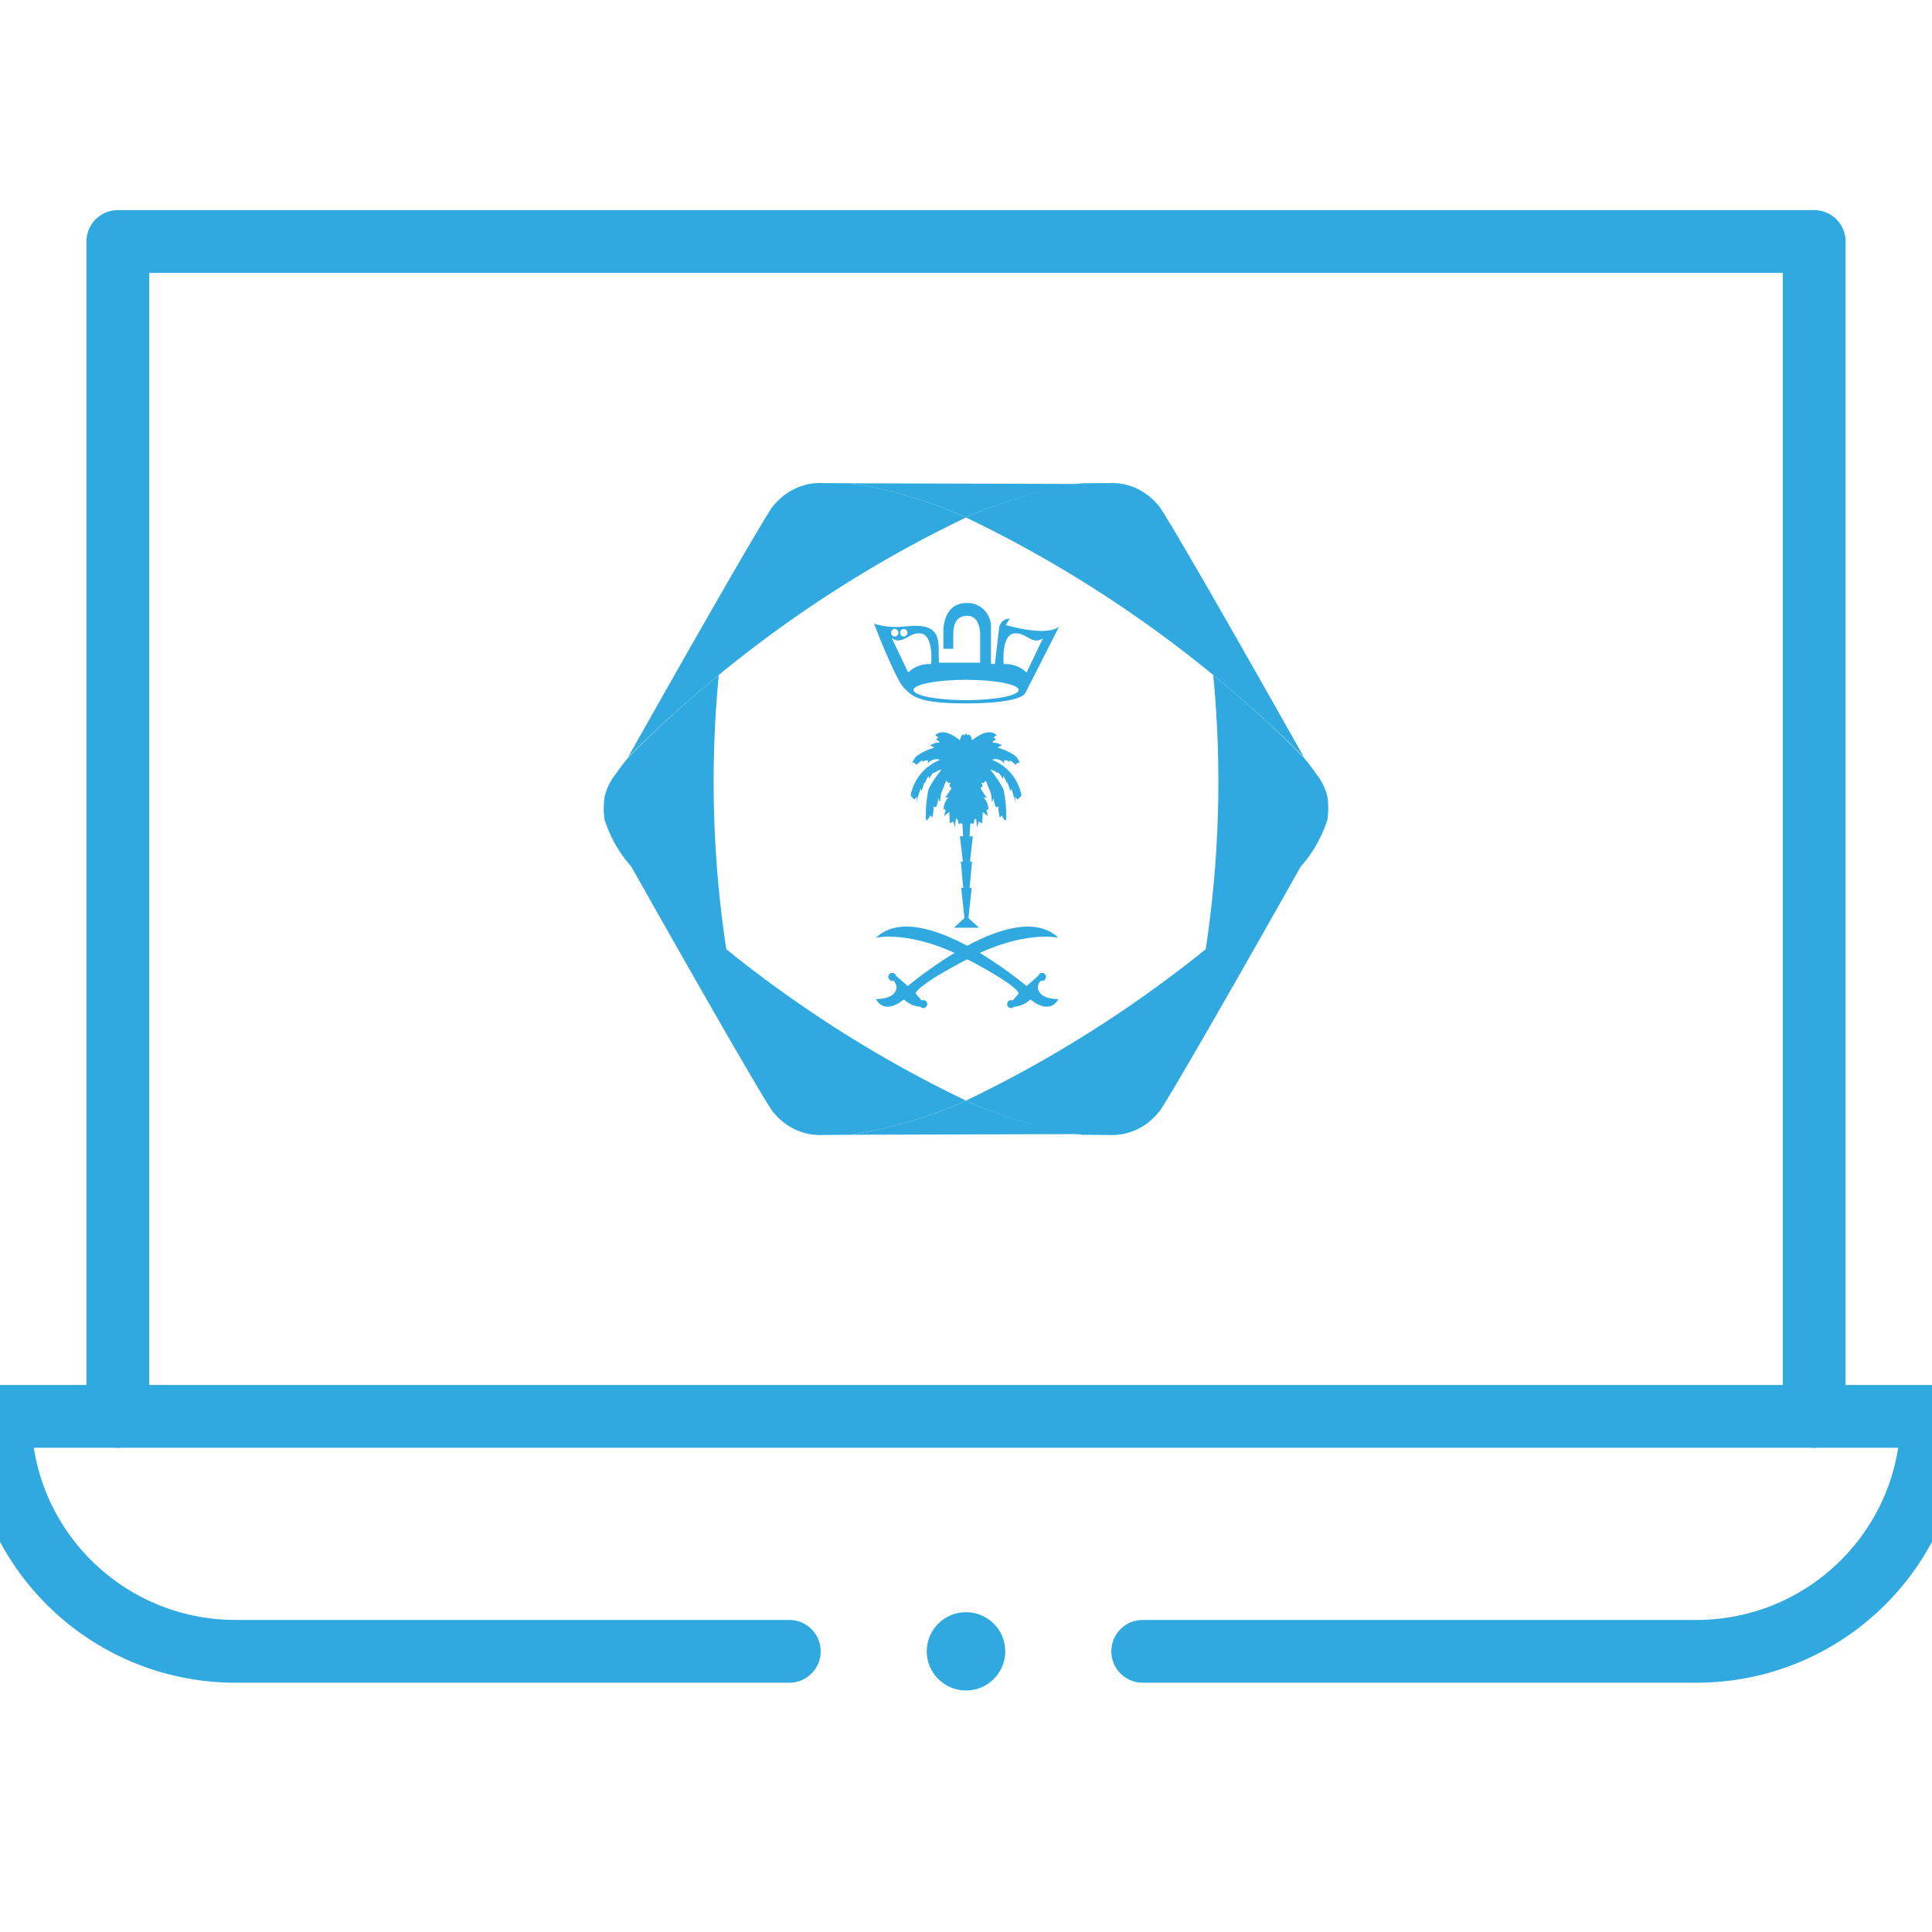 <?xml version="1.0" encoding="UTF-8"?>
<svg width="80px" height="80px" viewBox="0 0 80 80" version="1.1" xmlns="http://www.w3.org/2000/svg" xmlns:xlink="http://www.w3.org/1999/xlink">
    <title>Employee services</title>
    <g id="Employee-services" stroke="none" stroke-width="1" fill="none" fill-rule="evenodd">
        <g id="patient-portal" transform="translate(0, 10)">
            <polyline id="Path" stroke="#2FA9E0" stroke-width="2.6" stroke-linecap="round" stroke-linejoin="round" points="4.879 48.648 4.879 0 75.123 0 75.123 48.648"></polyline>
            <path d="M40,60 C39.103,60 38.374,59.273 38.374,58.378 C38.374,57.484 39.103,56.757 40,56.757 C40.897,56.757 41.626,57.484 41.626,58.378 C41.626,59.273 40.897,60 40,60 Z" id="Path" fill="#2FA9E0" fill-rule="nonzero"></path>
            <path d="M32.683,58.378 L9.756,58.378 C4.367,58.378 0,54.022 0,48.648 L80,48.648 C80,54.022 75.633,58.378 70.244,58.378 L47.317,58.378" id="Path" stroke="#2FA9E0" stroke-width="2.6" stroke-linecap="round" stroke-linejoin="round"></path>
        </g>
        <g id="ksmc_short" transform="translate(25, 20)" fill="#2FA9E0">
            <path d="M10.182,0.012 C11.843,0.256 13.464,0.732 15,1.426 C16.538,0.732 18.164,0.266 19.828,0.04 L10.182,0.012 Z" id="Path_1" fill-rule="nonzero"></path>
            <path d="M15.001,1.427 C13.464,0.732 11.843,0.256 10.182,0.01 C9.818,0.007 9.453,0.005 9.088,0.004 C8.889,-0.008 8.689,0.006 8.492,0.044 C8.287,0.085 8.087,0.152 7.897,0.244 C7.739,0.321 7.588,0.415 7.448,0.524 C7.287,0.654 7.138,0.8 7.005,0.961 C6.728,1.304 4.284,5.534 1.008,11.351 C5.098,7.259 9.829,3.904 15.001,1.427 L15.001,1.427 Z" id="Path_2" fill-rule="nonzero"></path>
            <path d="M10.182,26.988 C11.843,26.744 13.464,26.268 15,25.574 C16.539,26.268 18.164,26.734 19.829,26.96 L10.182,26.988 Z" id="Path_3" fill-rule="nonzero"></path>
            <path d="M15.001,25.573 C13.464,26.268 11.843,26.744 10.182,26.99 C9.818,26.993 9.453,26.995 9.088,26.996 C8.889,27.008 8.689,26.994 8.492,26.956 C8.287,26.915 8.087,26.848 7.897,26.756 C7.739,26.679 7.588,26.585 7.448,26.476 C7.287,26.346 7.138,26.2 7.005,26.039 C6.728,25.696 4.284,21.466 1.008,15.649 C5.098,19.742 9.827,23.097 15,25.575 L15.001,25.573 Z" id="Path_4" fill-rule="nonzero"></path>
            <path d="M4.761,7.953 C4.118,8.478 3.456,9.047 2.78,9.666 C2.157,10.236 1.575,10.8 1.032,11.351 C0.846,11.566 0.673,11.792 0.514,12.027 C0.284,12.306 0.121,12.635 0.035,12.989 C0.013,13.134 0.001,13.28 0,13.426 C-0.002,13.601 0.009,13.776 0.035,13.949 C0.114,14.187 0.207,14.42 0.315,14.646 C0.844,15.75 1.565,16.35 2.614,17.246 C3.116,17.674 3.946,18.389 5.086,19.389 C4.504,15.606 4.395,11.762 4.762,7.951 L4.761,7.953 Z" id="Path_5" fill-rule="nonzero"></path>
            <path d="M14.999,1.427 C16.536,0.732 18.157,0.256 19.818,0.01 C20.182,0.007 20.547,0.005 20.912,0.004 C21.111,-0.008 21.311,0.006 21.508,0.044 C21.713,0.085 21.913,0.152 22.103,0.244 C22.261,0.321 22.412,0.415 22.552,0.524 C22.713,0.654 22.862,0.8 22.995,0.961 C23.272,1.304 25.716,5.534 28.992,11.351 C24.901,7.26 20.171,3.905 14.999,1.427 L14.999,1.427 Z" id="Path_6" fill-rule="nonzero"></path>
            <path d="M14.999,25.573 C16.536,26.268 18.157,26.744 19.818,26.99 C20.182,26.993 20.547,26.995 20.912,26.996 C21.111,27.008 21.311,26.994 21.508,26.956 C21.713,26.915 21.913,26.848 22.103,26.756 C22.261,26.679 22.412,26.585 22.552,26.476 C22.713,26.346 22.862,26.2 22.995,26.039 C23.272,25.696 25.716,21.466 28.992,15.649 C24.902,19.741 20.171,23.096 14.999,25.573 Z" id="Path_7" fill-rule="nonzero"></path>
            <path d="M25.239,7.953 C25.882,8.478 26.544,9.047 27.22,9.666 C27.843,10.236 28.425,10.8 28.968,11.351 C29.154,11.566 29.327,11.792 29.486,12.027 C29.716,12.306 29.879,12.635 29.965,12.989 C29.987,13.134 29.999,13.28 30,13.426 C30.002,13.601 29.991,13.776 29.965,13.949 C29.886,14.187 29.793,14.42 29.685,14.646 C29.156,15.75 28.435,16.35 27.386,17.246 C26.884,17.674 26.054,18.389 24.914,19.389 C25.496,15.606 25.605,11.762 25.238,7.951 L25.239,7.953 Z" id="Path_8" fill-rule="nonzero"></path>
            <g id="Group_3213" transform="translate(11.191, 4.969)">
                <g id="XMLID_509_" transform="translate(0.077, 5.353)">
                    <path d="M1.322,10.508 L0.833,10.082 C0.814,10.011 0.75,9.961 0.678,9.962 C0.589,9.962 0.517,10.036 0.517,10.128 C0.517,10.22 0.589,10.294 0.678,10.294 C0.695,10.294 0.712,10.291 0.728,10.285 C0.795,10.351 0.839,10.438 0.855,10.532 C0.855,11.079 0,11.047 0,11.047 C0.398,11.75 1.16,11.062 1.16,11.062 C1.349,11.24 1.591,11.347 1.846,11.366 C1.902,11.429 1.995,11.438 2.061,11.387 C2.128,11.336 2.146,11.242 2.103,11.169 C2.06,11.096 1.97,11.069 1.895,11.106 L1.649,10.824 C1.649,10.824 1.539,10.552 3.948,9.312 C6.13,8.187 7.554,8.506 7.554,8.506 C5.726,6.769 1.322,10.508 1.322,10.508 Z" id="XMLID_514_"></path>
                    <path d="M6.24,10.508 L6.728,10.082 C6.751,10 6.832,9.949 6.913,9.965 C6.995,9.981 7.052,10.059 7.044,10.144 C7.036,10.229 6.966,10.294 6.883,10.294 C6.866,10.294 6.849,10.291 6.833,10.285 C6.766,10.351 6.722,10.438 6.706,10.532 C6.706,11.079 7.561,11.047 7.561,11.047 C7.165,11.75 6.402,11.062 6.402,11.062 C6.214,11.24 5.972,11.347 5.717,11.366 C5.686,11.402 5.642,11.422 5.596,11.422 C5.53,11.422 5.471,11.38 5.447,11.317 C5.423,11.254 5.439,11.182 5.487,11.135 C5.535,11.089 5.605,11.077 5.665,11.105 L5.911,10.823 C5.911,10.823 6.021,10.552 3.612,9.311 C1.43,8.187 0.006,8.505 0.006,8.505 C1.835,6.769 6.24,10.508 6.24,10.508 Z" id="XMLID_513_"></path>
                    <g id="XMLID_510_" transform="translate(1.443, 0)">
                        <polygon id="XMLID_512_" points="2.159 5.357 2.076 5.357 2.174 6.441 2.091 6.441 2.223 7.694 1.787 8.093 2.828 8.093 2.39 7.694 2.524 6.441 2.439 6.441 2.538 5.357 2.455 5.357 2.571 4.306 2.437 4.306 2.504 3.188 2.307 3.238 2.11 3.188 2.169 4.306 2.037 4.306"></polygon>
                        <path d="M4.579,2.558 C4.429,1.904 3.97,1.371 3.358,1.138 C3.498,1.088 3.653,1.109 3.776,1.194 L3.875,1.284 L3.864,1.16 C3.864,1.16 4.051,1.149 4.106,1.25 L4.095,1.149 C4.186,1.207 4.271,1.275 4.348,1.352 C4.348,1.352 4.414,1.228 4.48,1.262 C4.547,1.296 4.446,1.093 4.36,1.003 C4.135,0.835 3.881,0.713 3.611,0.643 C3.654,0.587 3.718,0.554 3.787,0.553 C3.674,0.466 3.535,0.422 3.394,0.429 C3.394,0.429 3.383,0.361 3.471,0.339 C3.558,0.317 3.481,0.226 3.437,0.226 C3.392,0.226 3.558,0.125 3.558,0.125 C3.558,0.125 3.283,-0.247 2.59,0.293 L2.535,0.327 C2.535,0.327 2.513,0.147 2.425,0.102 C2.336,0.057 2.381,0.147 2.381,0.147 L2.307,0.079 L2.307,0.044 L2.288,0.062 L2.27,0.046 L2.27,0.078 L2.196,0.146 C2.196,0.146 2.24,0.056 2.152,0.102 C2.065,0.148 2.042,0.327 2.042,0.327 L1.988,0.293 C1.294,-0.247 1.019,0.125 1.019,0.125 C1.019,0.125 1.185,0.226 1.14,0.226 C1.095,0.226 1.019,0.316 1.107,0.339 C1.195,0.362 1.185,0.429 1.185,0.429 C1.043,0.422 0.904,0.466 0.791,0.554 C0.86,0.554 0.925,0.587 0.966,0.643 C0.697,0.714 0.444,0.837 0.219,1.005 C0.132,1.095 0.034,1.298 0.099,1.264 C0.164,1.23 0.231,1.354 0.231,1.354 C0.308,1.277 0.392,1.209 0.484,1.152 L0.473,1.253 C0.528,1.152 0.715,1.163 0.715,1.163 L0.705,1.287 L0.803,1.197 C0.926,1.111 1.08,1.091 1.22,1.141 C0.609,1.375 0.153,1.908 0.004,2.56 C-0.019,2.673 0.069,2.673 0.113,2.752 C0.157,2.83 0.257,2.661 0.257,2.661 L0.246,2.921 C0.283,2.712 0.341,2.509 0.421,2.313 C0.421,2.313 0.421,2.516 0.465,2.381 C0.509,2.246 0.575,2.042 0.575,2.042 C0.575,2.042 0.575,2.222 0.597,2.098 C0.627,1.993 0.675,1.894 0.739,1.805 C0.739,1.805 0.762,1.963 0.773,1.906 C0.815,1.825 0.866,1.749 0.927,1.681 C0.979,1.679 1.029,1.659 1.07,1.625 C1.133,1.584 1.204,1.557 1.278,1.546 C1.071,1.792 0.891,2.061 0.741,2.347 C0.645,2.776 0.609,3.216 0.632,3.654 C0.731,3.643 0.808,3.44 0.808,3.44 L0.885,3.53 C0.936,3.375 0.955,3.211 0.94,3.048 L0.94,3.048 C0.94,3.048 0.94,3.048 0.94,3.048 C0.94,3.083 1.038,3.157 1.082,3.034 C1.113,2.932 1.134,2.826 1.146,2.719 C1.146,2.719 1.224,3.012 1.224,2.787 C1.227,2.642 1.261,2.5 1.323,2.37 L1.399,2.179 C1.399,2.179 1.454,1.976 1.498,2.021 C1.524,2.047 1.546,2.078 1.564,2.111 C1.564,2.111 1.684,2.043 1.64,2.111 C1.614,2.155 1.606,2.207 1.618,2.257 C1.618,2.257 1.706,2.291 1.673,2.347 C1.64,2.403 1.431,2.708 1.431,2.708 L1.574,2.696 C1.387,2.832 1.333,3.215 1.378,3.192 C1.422,3.17 1.455,3.237 1.432,3.271 C1.409,3.305 1.379,3.53 1.399,3.474 C1.42,3.417 1.596,3.305 1.596,3.305 L1.619,3.767 L1.761,3.699 L1.839,3.936 C1.839,3.936 1.849,3.564 1.893,3.574 C1.937,3.584 1.949,3.643 1.949,3.643 L1.993,3.811 L2.047,3.767 L2.27,3.814 L2.27,3.825 L2.295,3.82 L2.311,3.823 L2.311,3.817 L2.533,3.769 L2.588,3.814 L2.632,3.645 C2.632,3.645 2.643,3.588 2.686,3.578 C2.73,3.567 2.741,3.938 2.741,3.938 L2.818,3.701 L2.961,3.769 L2.984,3.307 C2.984,3.307 3.16,3.42 3.18,3.476 C3.201,3.532 3.17,3.307 3.147,3.273 C3.125,3.24 3.158,3.172 3.202,3.194 C3.246,3.217 3.191,2.834 3.005,2.698 L3.147,2.71 C3.147,2.71 2.938,2.406 2.905,2.349 C2.872,2.293 2.96,2.259 2.96,2.259 C2.972,2.209 2.964,2.157 2.938,2.113 C2.894,2.045 3.015,2.113 3.015,2.113 C3.032,2.08 3.054,2.049 3.08,2.023 C3.124,1.977 3.179,2.181 3.179,2.181 L3.257,2.372 C3.318,2.502 3.352,2.644 3.355,2.789 C3.355,3.014 3.432,2.721 3.432,2.721 C3.444,2.828 3.466,2.934 3.498,3.036 C3.541,3.158 3.638,3.084 3.64,3.049 L3.64,3.049 C3.626,3.212 3.644,3.376 3.694,3.532 L3.771,3.442 C3.771,3.442 3.848,3.644 3.947,3.656 C3.97,3.218 3.933,2.778 3.838,2.35 C3.686,2.064 3.504,1.796 3.296,1.55 C3.371,1.561 3.442,1.588 3.506,1.629 C3.546,1.663 3.596,1.682 3.648,1.685 C3.708,1.753 3.76,1.829 3.802,1.91 C3.813,1.967 3.836,1.809 3.836,1.809 C3.9,1.897 3.948,1.997 3.978,2.102 C4,2.226 4,2.045 4,2.045 L4.11,2.383 C4.154,2.518 4.154,2.315 4.154,2.315 C4.234,2.51 4.293,2.714 4.33,2.922 L4.319,2.663 C4.319,2.663 4.417,2.831 4.463,2.752 C4.508,2.673 4.602,2.671 4.579,2.558 Z" id="XMLID_511_"></path>
                    </g>
                </g>
                <path d="M5.457,0.913 L5.622,0.647 C5.397,0.638 5.203,0.81 5.179,1.04 L5.007,2.523 L4.843,2.523 L4.843,1.074 C4.866,0.787 4.767,0.504 4.571,0.298 C4.375,0.092 4.101,-0.016 3.822,0.002 C2.856,0.002 2.873,1.133 2.873,1.133 L2.873,1.895 L3.282,1.895 L3.282,1.292 C3.282,0.988 3.34,0.529 3.872,0.529 C4.413,0.529 4.396,1.309 4.396,1.309 L4.396,2.473 L2.731,2.473 L2.731,2.473 L2.69,2.473 C2.682,2.395 2.676,2.216 2.676,1.837 C2.676,0.876 1.973,0.908 1.235,0.975 C0.82,1.02 0.4,0.98 0,0.857 C0,0.857 0.875,3.144 1.244,3.521 C1.613,3.897 1.907,4.157 3.805,4.157 C5.703,4.157 6.186,3.88 6.265,3.73 C6.344,3.58 7.665,0.973 7.665,0.973 C7.143,1.419 5.457,0.913 5.457,0.913 Z M1.233,1.074 C1.295,1.074 1.351,1.113 1.375,1.172 C1.398,1.23 1.385,1.298 1.341,1.343 C1.297,1.388 1.231,1.401 1.174,1.376 C1.117,1.352 1.08,1.294 1.08,1.23 C1.081,1.144 1.149,1.074 1.233,1.074 L1.233,1.074 Z M0.859,1.074 C0.921,1.074 0.977,1.113 1,1.172 C1.024,1.23 1.01,1.298 0.966,1.343 C0.922,1.388 0.856,1.401 0.799,1.376 C0.742,1.352 0.705,1.294 0.706,1.23 C0.706,1.189 0.722,1.149 0.751,1.119 C0.78,1.09 0.819,1.074 0.859,1.074 L0.859,1.074 Z M1.415,2.874 L0.737,1.457 C1.203,1.776 1.457,1.164 1.967,1.265 C2.476,1.365 2.368,2.53 2.368,2.53 C2.017,2.504 1.673,2.629 1.415,2.875 L1.415,2.874 Z M3.811,4.023 C2.608,4.023 1.633,3.834 1.633,3.601 C1.633,3.369 2.61,3.18 3.811,3.18 C5.013,3.18 5.991,3.369 5.991,3.601 C5.991,3.834 5.013,4.023 3.811,4.023 L3.811,4.023 Z M5.369,2.532 C5.369,2.532 5.262,1.368 5.77,1.267 C6.277,1.166 6.531,1.779 6.996,1.46 L6.317,2.877 C6.061,2.632 5.717,2.507 5.368,2.532 L5.369,2.532 Z" id="XMLID_502_" fill-rule="nonzero"></path>
            </g>
        </g>
    </g>
</svg>